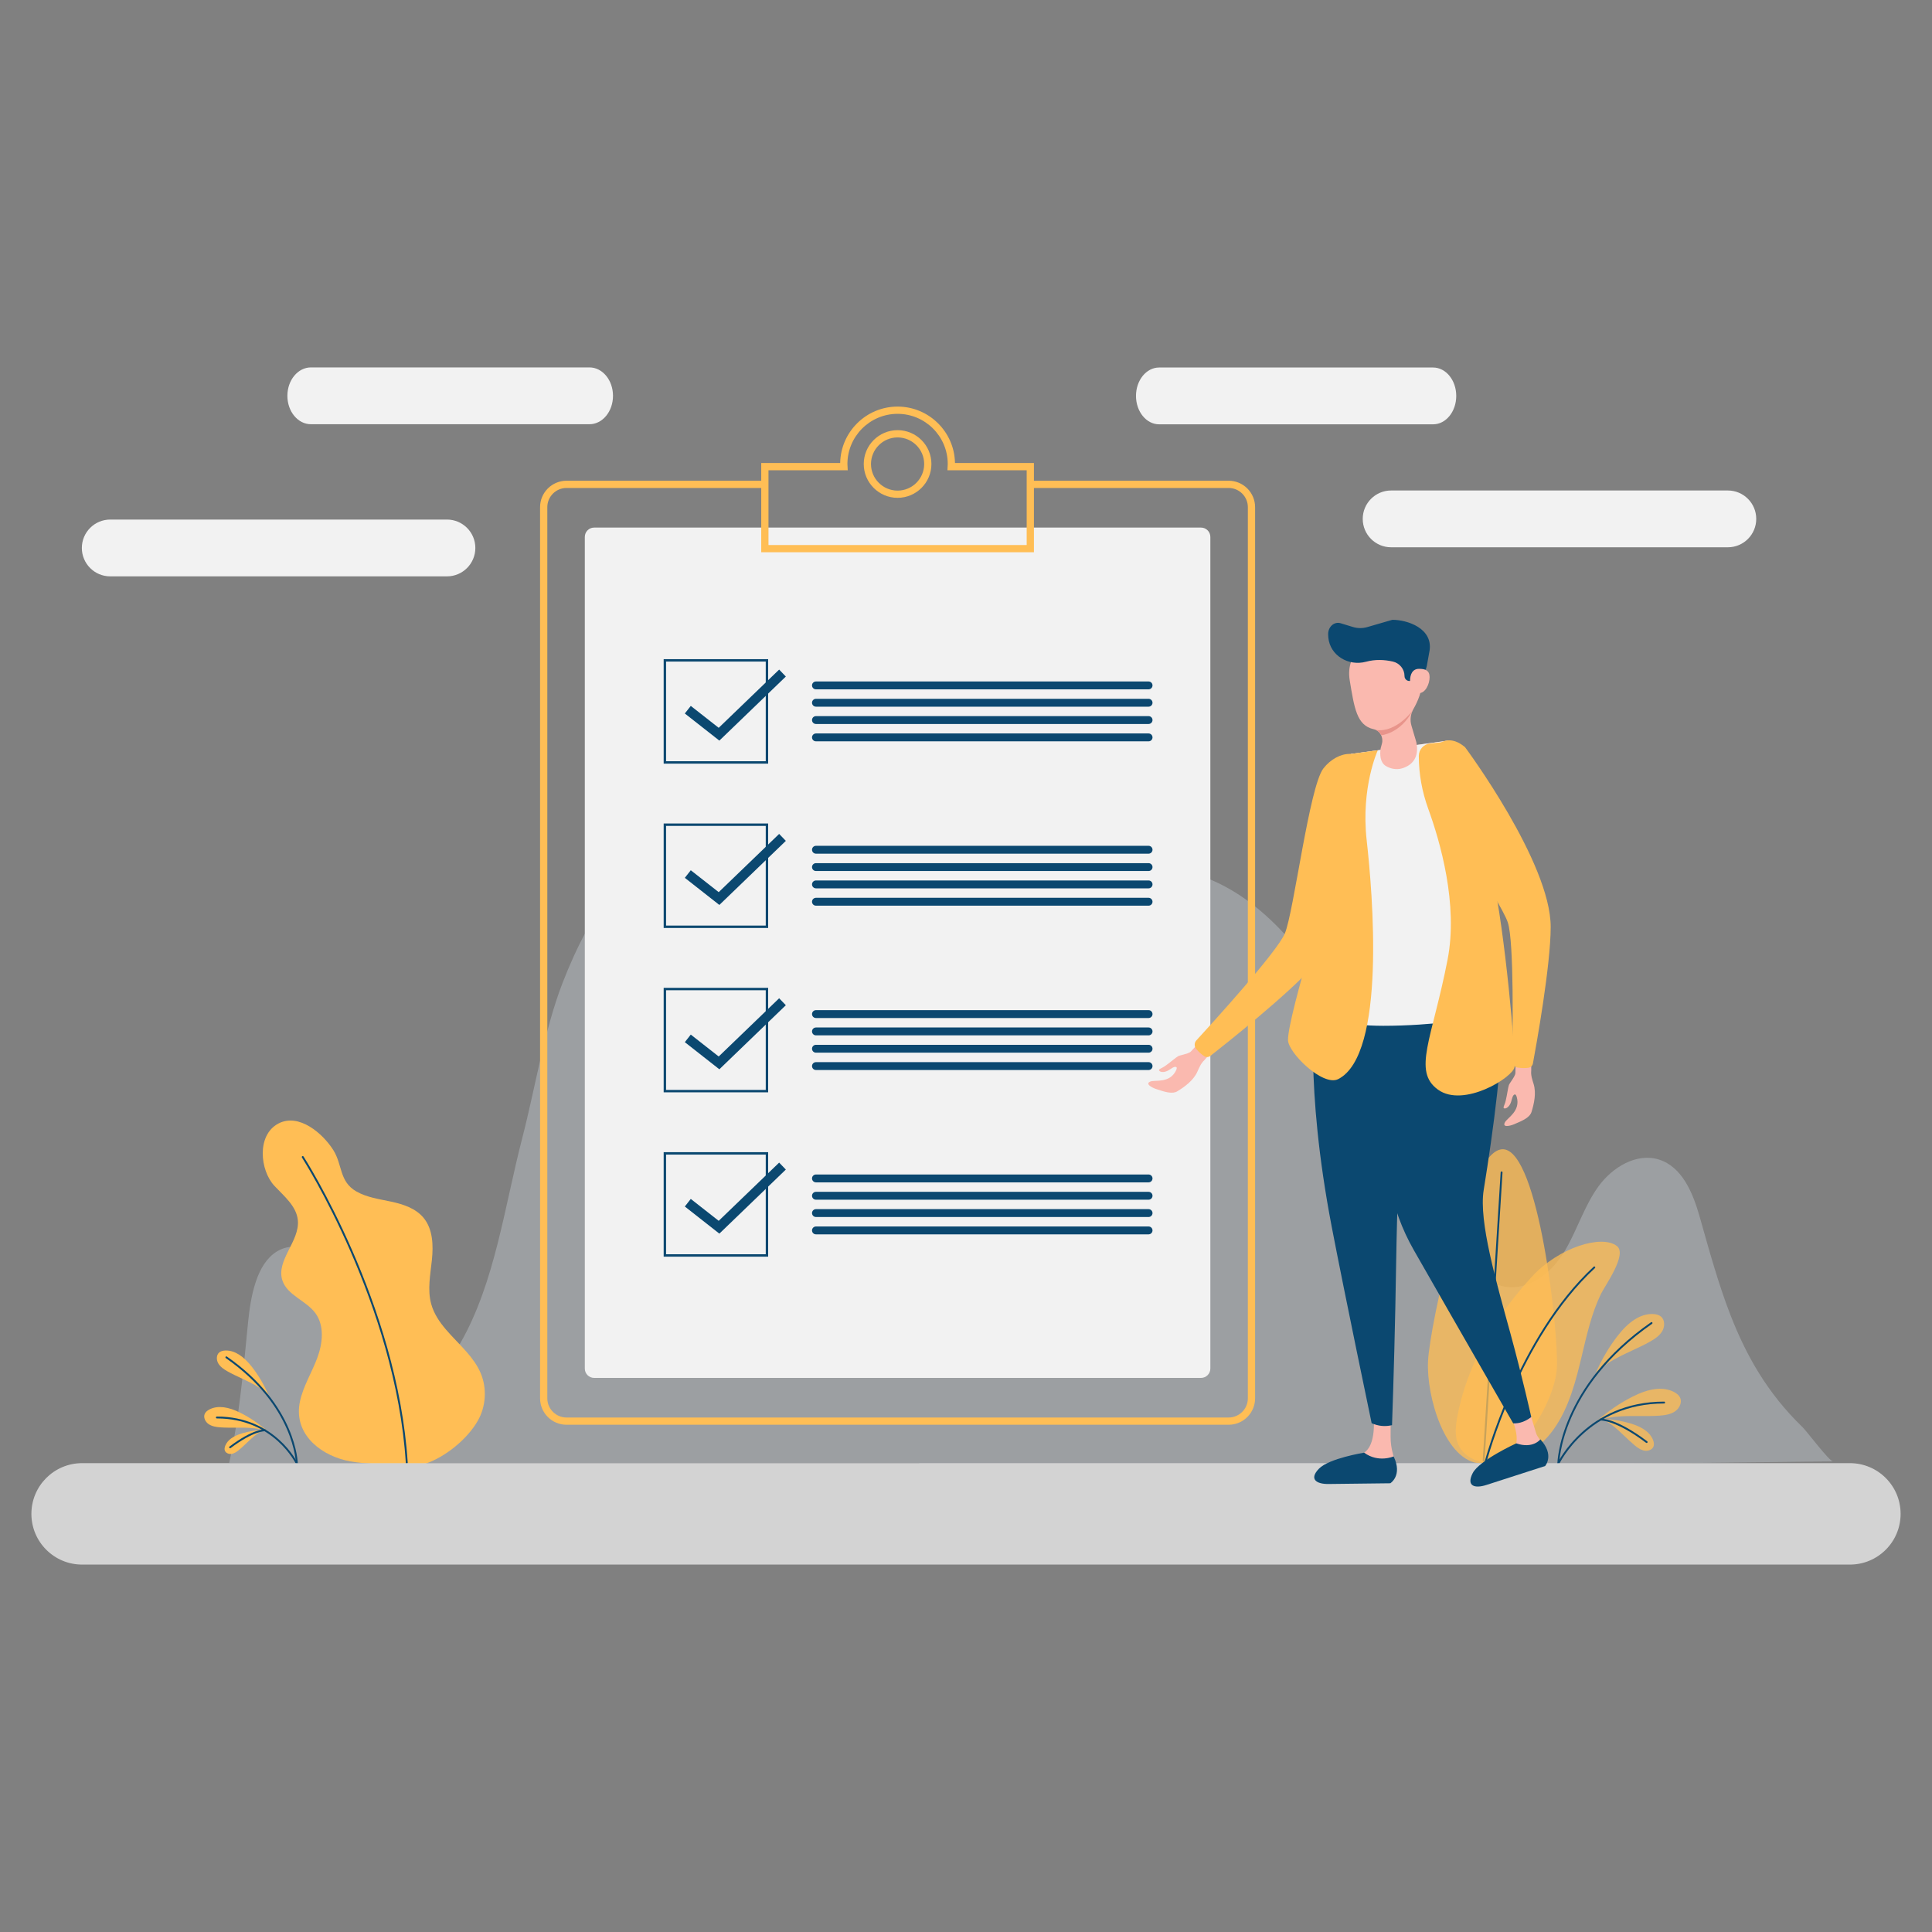 <?xml version="1.0" encoding="UTF-8" standalone="no"?>
<svg
   version="1.1"
   id="Layer_1"
   x="0px"
   y="0px"
   viewBox="0 0 800 800"
   xml:space="preserve"
   sodipodi:docname="ccs-task.svg"
   width="800"
   height="800"
   inkscape:version="1.3.2 (091e20e, 2023-11-25, custom)"
   xmlns:inkscape="http://www.inkscape.org/namespaces/inkscape"
   xmlns:sodipodi="http://sodipodi.sourceforge.net/DTD/sodipodi-0.dtd"
   xmlns="http://www.w3.org/2000/svg"
   xmlns:svg="http://www.w3.org/2000/svg"><rect x="0" y="0" width="800" height="800" fill="#808080" stroke="none"/><defs
   id="defs85" /><sodipodi:namedview
   id="namedview85"
   pagecolor="#ffffff"
   bordercolor="#000000"
   borderopacity="0.25"
   inkscape:showpageshadow="2"
   inkscape:pageopacity="0.0"
   inkscape:pagecheckerboard="0"
   inkscape:deskcolor="#d1d1d1"
   inkscape:zoom="0.35555556"
   inkscape:cx="540"
   inkscape:cy="538.59375"
   inkscape:window-width="1366"
   inkscape:window-height="705"
   inkscape:window-x="-8"
   inkscape:window-y="-8"
   inkscape:window-maximized="1"
   inkscape:current-layer="Layer_1" />
<style
   type="text/css"
   id="style1">
	.st0{opacity:0.31;fill:#DCE6EF;}
	.st1{opacity:0.77;fill:#FFBE55;}
	.st2{fill:#0B4870;}
	.st3{fill:#FFBE55;}
	.st4{fill:#F2F2F2;}
	.st5{fill:#D3D3D3;}
	.st6{fill:#FAB9AF;}
	.st7{fill:#E8948B;}
</style>


<g
   id="g85"
   transform="translate(-140,-140)"><g
     id="g83">
	<path
   class="st0"
   d="m 899,745.11 c -1.51,0.02 -10.8,-12.4 -12.58,-14.12 -14.55,-14.08 -23.28,-29.55 -29.84,-46.38 -5,-12.83 -8.73,-26.46 -12.8,-40.84 -2.75,-9.7 -7.18,-20.54 -16.78,-23.6 -9.34,-2.97 -19.4,3.19 -25.14,11.13 -5.75,7.94 -8.64,17.57 -13.55,26.05 -8.91,15.37 -24.68,21.81 -37.72,8.3 -18.62,-19.3 -27.01,-45.62 -38.82,-69.16 -8.57,-17.09 -15.75,-37.1 -26.55,-52.86 -16.47,-24.02 -39.06,-44.51 -69.09,-44.51 -19.04,2.88 -35.81,19.75 -47.17,40.82 -11.35,21.07 -17.98,46.14 -23.62,71.14 -4.73,20.97 -8.88,42.17 -12.72,63.48 -7.14,-25.68 -14.57,-51.17 -22.61,-76.22 -8.71,-27.13 -18.33,-54.16 -31.69,-75.87 -13.36,-21.71 -31.05,-37.72 -48.81,-37.61 -27.37,5.3 -45.03,32.32 -56.61,62.26 -7.59,19.63 -11.27,43.41 -16.65,64.15 -7.4,28.57 -11.28,59.65 -25.5,84.66 -9.95,17.5 -25.25,13.04 -35.56,-2.69 -5.69,-8.68 -9.7,-19 -16.07,-26.92 -6.37,-7.92 -16.42,-13.08 -24.5,-8.09 -8.31,5.13 -10.8,18.12 -11.92,29.51 -1.66,16.91 -3.11,32.89 -5.84,48.21 -0.59,3.34 -1.25,6.64 -1.98,9.91 h 285.76 c -0.2,1.22 -0.4,2.45 -0.59,3.67 0,0 378.95,-4.42 378.95,-4.42 z"
   id="path1" />
	<path
   class="st1"
   d="m 784.66,706.27 c -0.74,14.73 -16.77,40.48 -31.5,39.74 -14.73,-0.74 -22.59,-27.7 -21.84,-42.43 0.74,-14.73 16.43,-88.45 31.16,-87.7 14.72,0.74 22.92,75.66 22.18,90.39 z"
   id="path2" />
	<g
   id="g3">
		<path
   class="st2"
   d="m 754.34,745.22 c -0.01,0 -0.02,0 -0.02,0 -0.21,-0.01 -0.38,-0.2 -0.36,-0.41 l 7.43,-119.38 c 0.01,-0.21 0.18,-0.39 0.41,-0.36 0.21,0.01 0.38,0.2 0.36,0.41 l -7.43,119.38 c -0.02,0.2 -0.19,0.36 -0.39,0.36 z"
   id="path3" />
	</g>
	<path
   class="st1"
   d="m 750.94,703.2 c -3.35,7.37 -5.91,15.1 -7.45,23.16 -0.78,4.08 -1.28,8.51 0.57,12.24 2.02,4.07 6.5,6.44 10.98,7.18 10.95,1.8 21.9,-4.91 28.32,-13.96 6.42,-9.05 9.2,-20.12 11.75,-30.91 2.01,-8.5 3.98,-17.13 7.77,-25.05 1.62,-3.4 11.13,-16.51 6.63,-19.91 -6.15,-4.83 -23.95,0.42 -35.35,12.88 -9.4,10.24 -17.48,21.77 -23.22,34.37 z"
   id="path4" />
	<g
   id="g5">
		<path
   class="st2"
   d="m 755.04,746.16 c -0.03,0 -0.06,0 -0.1,-0.01 -0.21,-0.05 -0.33,-0.27 -0.28,-0.47 0.13,-0.52 13.62,-51.91 45.25,-81.17 0.16,-0.14 0.4,-0.14 0.55,0.02 0.15,0.16 0.14,0.4 -0.02,0.55 -31.47,29.1 -44.89,80.28 -45.02,80.79 -0.04,0.18 -0.2,0.29 -0.38,0.29 z"
   id="path5" />
	</g>
	<path
   class="st1"
   d="m 828.37,691.07 c -1.13,2.03 -3.25,3.41 -5.18,4.49 -2.37,1.34 -4.9,2.51 -7.35,3.65 -3.14,1.46 -6.38,2.97 -9.38,4.85 -2.18,1.37 -4.12,2.92 -5.75,4.58 2.57,-5.84 5.58,-10.94 9.12,-15.5 4.66,-6 9.44,-9.04 14.23,-9.04 0.11,0 0.22,0 0.33,0.01 1.48,0.04 2.63,0.41 3.42,1.09 1.63,1.39 1.56,4.07 0.56,5.87 z"
   id="path6" />
	<path
   class="st1"
   d="m 833.71,724.34 c -1.89,1.35 -4.4,1.69 -6.6,1.85 -2.72,0.19 -5.51,0.17 -8.2,0.16 -3.46,-0.02 -7.04,-0.05 -10.55,0.37 -2.56,0.31 -4.98,0.88 -7.16,1.68 4.82,-4.18 9.72,-7.51 14.87,-10.11 6.78,-3.43 12.4,-4.13 16.73,-2.08 0.1,0.05 0.2,0.1 0.3,0.15 1.32,0.67 2.2,1.49 2.63,2.45 0.86,1.94 -0.35,4.34 -2.02,5.53 z"
   id="path7" />
	<path
   class="st1"
   d="m 821.11,740.72 c -1.57,-0.22 -2.98,-1.22 -4.15,-2.18 -1.44,-1.18 -2.82,-2.49 -4.15,-3.77 -1.71,-1.63 -3.48,-3.32 -5.42,-4.76 -1.42,-1.05 -2.89,-1.9 -4.35,-2.52 4.36,0.18 8.35,0.82 12.14,1.94 4.98,1.47 8.1,3.76 9.29,6.8 0.03,0.07 0.05,0.14 0.08,0.21 0.34,0.95 0.39,1.77 0.16,2.45 -0.48,1.39 -2.21,2.02 -3.6,1.83 z"
   id="path8" />
	<g
   id="g9">
		<path
   class="st2"
   d="m 785.27,746.46 c -0.2,-0.02 -0.39,-0.17 -0.39,-0.39 0,-0.32 0.59,-32 38.77,-58.55 0.18,-0.12 0.42,-0.08 0.54,0.1 0.12,0.18 0.08,0.42 -0.1,0.54 -37.85,26.32 -38.44,57.6 -38.44,57.91 0.01,0.21 -0.16,0.39 -0.38,0.39 z"
   id="path9" />
	</g>
	<g
   id="g10">
		<path
   class="st2"
   d="m 785.27,746.46 c -0.06,0 -0.11,-0.01 -0.17,-0.04 -0.2,-0.09 -0.28,-0.32 -0.19,-0.52 0.12,-0.25 12.28,-25.52 44.17,-25.52 0.22,0 0.39,0.17 0.39,0.39 0,0.22 -0.17,0.39 -0.39,0.39 -31.38,0 -43.35,24.82 -43.46,25.07 -0.06,0.14 -0.2,0.23 -0.35,0.23 z"
   id="path10" />
	</g>
	<g
   id="g11">
		<path
   class="st2"
   d="m 821.83,737.51 c -0.08,0 -0.16,-0.03 -0.23,-0.08 -12.62,-9.52 -18.83,-9.24 -18.88,-9.23 -0.22,0.02 -0.4,-0.15 -0.42,-0.36 -0.01,-0.21 0.15,-0.4 0.36,-0.42 0.26,-0.03 6.49,-0.35 19.41,9.39 0.17,0.13 0.21,0.37 0.08,0.55 -0.08,0.09 -0.2,0.15 -0.32,0.15 z"
   id="path11" />
	</g>
	<g
   id="g20">
		<path
   class="st3"
   d="m 333.35,699.96 c -5.55,-6.41 -12.58,-11.93 -14.8,-20.02 -1.62,-5.91 -0.34,-12.16 0.29,-18.25 0.63,-6.09 0.41,-12.83 -3.53,-17.51 -3.25,-3.86 -8.38,-5.54 -13.31,-6.6 -4.93,-1.06 -10.08,-1.73 -14.46,-4.24 -7.11,-4.08 -5.69,-11.01 -9.51,-17.09 -4.28,-6.82 -14.25,-15.53 -22.79,-11 -9.04,4.8 -7.61,19.37 -1.6,25.8 3.99,4.27 9.1,8.36 9.69,14.18 0.88,8.75 -9.14,16.63 -6.39,24.99 2.04,6.17 9.81,8.29 13.66,13.53 3.8,5.19 3.03,12.45 0.8,18.48 -2.24,6.03 -5.76,11.6 -7.15,17.87 -2.85,12.84 7.23,21.71 18.71,24.58 10.55,2.63 33.3,1.39 33.3,1.39 8.12,-2.84 17.12,-9.97 21.59,-17.77 3.37,-5.89 3.84,-13.35 1.23,-19.62 -1.35,-3.22 -3.41,-6.05 -5.73,-8.72 z"
   id="path12" />
		<g
   id="g13">
			<path
   class="st2"
   d="m 308.43,746.13 c -0.2,0 -0.38,-0.16 -0.39,-0.37 -4.17,-65.77 -42.62,-125.85 -43.01,-126.45 -0.12,-0.18 -0.07,-0.42 0.12,-0.54 0.18,-0.12 0.42,-0.07 0.54,0.12 0.39,0.6 38.95,60.86 43.14,126.82 0.01,0.21 -0.15,0.4 -0.36,0.41 -0.02,0.01 -0.03,0.01 -0.04,0.01 z"
   id="path13" />
		</g>
		<path
   class="st3"
   d="m 230.76,700.04 c 0.6,-0.51 1.47,-0.79 2.59,-0.82 0.08,0 0.17,0 0.25,0 3.61,0 7.23,2.3 10.76,6.83 2.68,3.45 4.95,7.31 6.89,11.72 -1.23,-1.26 -2.7,-2.43 -4.35,-3.46 -2.26,-1.42 -4.72,-2.56 -7.09,-3.67 -1.85,-0.86 -3.76,-1.75 -5.55,-2.76 -1.46,-0.82 -3.06,-1.87 -3.92,-3.4 -0.76,-1.36 -0.81,-3.39 0.42,-4.44 z"
   id="path14" />
		<path
   class="st3"
   d="m 224.78,725.45 c 0.32,-0.72 0.99,-1.34 1.99,-1.85 0.07,-0.04 0.15,-0.07 0.22,-0.11 3.27,-1.55 7.52,-1.02 12.65,1.57 3.9,1.97 7.6,4.49 11.25,7.65 -1.65,-0.61 -3.48,-1.04 -5.41,-1.27 -2.66,-0.32 -5.36,-0.3 -7.98,-0.28 -2.04,0.01 -4.15,0.03 -6.2,-0.12 -1.67,-0.12 -3.56,-0.38 -4.99,-1.4 -1.28,-0.9 -2.19,-2.72 -1.53,-4.19 z"
   id="path15" />
		<path
   class="st3"
   d="m 233.1,740.65 c -0.18,-0.51 -0.14,-1.13 0.12,-1.85 0.02,-0.05 0.04,-0.11 0.06,-0.16 0.9,-2.3 3.26,-4.03 7.03,-5.14 2.86,-0.85 5.88,-1.33 9.18,-1.47 -1.11,0.47 -2.22,1.11 -3.29,1.91 -1.47,1.09 -2.81,2.36 -4.1,3.6 -1.01,0.96 -2.05,1.96 -3.14,2.85 -0.88,0.72 -1.95,1.48 -3.14,1.65 -1.05,0.13 -2.35,-0.35 -2.72,-1.39 z"
   id="path16" />
		<g
   id="g17">
			<path
   class="st2"
   d="m 262.92,746.46 c -0.21,0 -0.39,-0.17 -0.39,-0.39 0,-0.24 -0.47,-23.86 -29.02,-43.71 -0.18,-0.12 -0.22,-0.37 -0.1,-0.54 0.12,-0.18 0.37,-0.22 0.54,-0.1 28.91,20.1 29.36,44.11 29.36,44.35 0.01,0.21 -0.17,0.39 -0.39,0.39 0.01,0 0.01,0 0,0 z"
   id="path17" />
		</g>
		<g
   id="g18">
			<path
   class="st2"
   d="m 262.93,746.46 c -0.15,0 -0.29,-0.08 -0.35,-0.22 -0.09,-0.19 -9.12,-18.9 -32.78,-18.9 -0.22,0 -0.39,-0.17 -0.39,-0.39 0,-0.22 0.17,-0.39 0.39,-0.39 24.17,0 33.39,19.16 33.48,19.35 0.09,0.2 0.01,0.43 -0.19,0.52 -0.05,0.01 -0.11,0.03 -0.16,0.03 z"
   id="path18" />
		</g>
		<g
   id="g19">
			<path
   class="st2"
   d="m 235.28,739.69 c -0.12,0 -0.23,-0.05 -0.31,-0.16 -0.13,-0.17 -0.1,-0.42 0.08,-0.55 9.79,-7.39 14.54,-7.13 14.74,-7.12 0.21,0.02 0.38,0.2 0.36,0.42 -0.02,0.21 -0.2,0.39 -0.42,0.36 v 0 c -0.05,0 -4.71,-0.2 -14.21,6.96 -0.08,0.07 -0.16,0.09 -0.24,0.09 z"
   id="path19" />
		</g>
	</g>
	<g
   id="g21">
		<path
   class="st3"
   d="M 648.76,729.96 H 374.58 c -6.04,0 -10.95,-4.91 -10.95,-10.95 v -369 c 0,-6.04 4.91,-10.95 10.95,-10.95 h 81.95 v 3 h -81.95 c -4.38,0 -7.95,3.57 -7.95,7.95 v 369 c 0,4.38 3.57,7.95 7.95,7.95 h 274.18 c 4.38,0 7.95,-3.57 7.95,-7.95 v -369 c 0,-4.38 -3.57,-7.95 -7.95,-7.95 h -81.93 v -3 h 81.93 c 6.04,0 10.95,4.91 10.95,10.95 v 369 c 0,6.03 -4.91,10.95 -10.95,10.95 z"
   id="path20" />
	</g>
	<path
   class="st4"
   d="m 637.32,710.56 h -251.3 c -2.13,0 -3.86,-1.73 -3.86,-3.86 V 362.32 c 0,-2.13 1.73,-3.86 3.86,-3.86 h 251.3 c 2.13,0 3.86,1.73 3.86,3.86 V 706.7 c 0,2.13 -1.73,3.86 -3.86,3.86 z"
   id="path21" />
	<g
   id="g22">
		<path
   class="st3"
   d="M 568.13,368.68 H 455.21 v -36.95 h 32.69 c 0.22,-12.92 10.8,-23.37 23.77,-23.37 12.97,0 23.55,10.45 23.77,23.37 h 32.69 z m -109.92,-3 h 106.92 v -30.95 h -32.82 l 0.1,-1.98 c 0.01,-0.2 0.03,-0.41 0.03,-0.62 0,-11.45 -9.32,-20.77 -20.77,-20.77 -11.45,0 -20.77,9.32 -20.77,20.77 0,0.21 0.02,0.42 0.03,0.62 l 0.1,1.98 h -32.82 z"
   id="path22" />
	</g>
	<g
   id="g23">
		<path
   class="st3"
   d="m 511.67,346.14 c -7.72,0 -14.01,-6.28 -14.01,-14.01 0,-7.73 6.28,-14.01 14.01,-14.01 7.73,0 14.01,6.28 14.01,14.01 0,7.73 -6.29,14.01 -14.01,14.01 z m 0,-25.01 c -6.07,0 -11.01,4.94 -11.01,11.01 0,6.07 4.94,11.01 11.01,11.01 6.07,0 11.01,-4.94 11.01,-11.01 0,-6.07 -4.94,-11.01 -11.01,-11.01 z"
   id="path23" />
	</g>
	<path
   class="st5"
   d="M 906,787.86 H 174 c -11.6,0 -21,-9.4 -21,-21 v 0 c 0,-11.6 9.4,-21 21,-21 h 732 c 11.6,0 21,9.4 21,21 v 0 c 0,11.6 -9.4,21 -21,21 z"
   id="path24" />
	<g
   id="g65">
		<g
   id="g34">
			<g
   id="g25">
				<path
   class="st2"
   d="m 458.08,456.21 h -43.27 v -43.27 h 43.27 z m -42.27,-1 h 41.27 v -41.27 h -41.27 z"
   id="path25" />
			</g>
			<g
   id="g28">
				<g
   id="g27">
					<g
   id="g26">
						<polygon
   class="st2"
   points="465.4,420.14 437.87,446.67 423.57,435.44 426.04,432.3 437.6,441.37 462.63,417.26 "
   id="polygon25" />
					</g>
				</g>
			</g>
			<g
   id="g33">
				<g
   id="g29">
					<path
   class="st2"
   d="M 615.6,425.44 H 477.87 c -0.9,0 -1.63,-0.73 -1.63,-1.63 v 0 c 0,-0.9 0.73,-1.63 1.63,-1.63 H 615.6 c 0.9,0 1.63,0.73 1.63,1.63 v 0 c 0,0.9 -0.73,1.63 -1.63,1.63 z"
   id="path28" />
				</g>
				<g
   id="g30">
					<path
   class="st2"
   d="M 615.6,432.62 H 477.87 c -0.9,0 -1.63,-0.73 -1.63,-1.63 v 0 c 0,-0.9 0.73,-1.63 1.63,-1.63 H 615.6 c 0.9,0 1.63,0.73 1.63,1.63 v 0 c 0,0.9 -0.73,1.63 -1.63,1.63 z"
   id="path29" />
				</g>
				<g
   id="g31">
					<path
   class="st2"
   d="M 615.6,439.79 H 477.87 c -0.9,0 -1.63,-0.73 -1.63,-1.63 v 0 c 0,-0.9 0.73,-1.63 1.63,-1.63 H 615.6 c 0.9,0 1.63,0.73 1.63,1.63 v 0 c 0,0.9 -0.73,1.63 -1.63,1.63 z"
   id="path30" />
				</g>
				<g
   id="g32">
					<path
   class="st2"
   d="M 615.6,446.97 H 477.87 c -0.9,0 -1.63,-0.73 -1.63,-1.63 v 0 c 0,-0.9 0.73,-1.63 1.63,-1.63 H 615.6 c 0.9,0 1.63,0.73 1.63,1.63 v 0 c 0,0.9 -0.73,1.63 -1.63,1.63 z"
   id="path31" />
				</g>
			</g>
		</g>
		<g
   id="g44">
			<g
   id="g35">
				<path
   class="st2"
   d="m 458.08,524.26 h -43.27 v -43.27 h 43.27 z m -42.27,-1 h 41.27 v -41.27 h -41.27 z"
   id="path34" />
			</g>
			<g
   id="g38">
				<g
   id="g37">
					<g
   id="g36">
						<polygon
   class="st2"
   points="465.4,488.19 437.87,514.72 423.57,503.49 426.04,500.35 437.6,509.42 462.63,485.31 "
   id="polygon35" />
					</g>
				</g>
			</g>
			<g
   id="g43">
				<g
   id="g39">
					<path
   class="st2"
   d="M 615.6,493.49 H 477.87 c -0.9,0 -1.63,-0.73 -1.63,-1.63 v 0 c 0,-0.9 0.73,-1.63 1.63,-1.63 H 615.6 c 0.9,0 1.63,0.73 1.63,1.63 v 0 c 0,0.9 -0.73,1.63 -1.63,1.63 z"
   id="path38" />
				</g>
				<g
   id="g40">
					<path
   class="st2"
   d="M 615.6,500.67 H 477.87 c -0.9,0 -1.63,-0.73 -1.63,-1.63 v 0 c 0,-0.9 0.73,-1.63 1.63,-1.63 H 615.6 c 0.9,0 1.63,0.73 1.63,1.63 v 0 c 0,0.9 -0.73,1.63 -1.63,1.63 z"
   id="path39" />
				</g>
				<g
   id="g41">
					<path
   class="st2"
   d="M 615.6,507.84 H 477.87 c -0.9,0 -1.63,-0.73 -1.63,-1.63 v 0 c 0,-0.9 0.73,-1.63 1.63,-1.63 H 615.6 c 0.9,0 1.63,0.73 1.63,1.63 v 0 c 0,0.9 -0.73,1.63 -1.63,1.63 z"
   id="path40" />
				</g>
				<g
   id="g42">
					<path
   class="st2"
   d="M 615.6,515.02 H 477.87 c -0.9,0 -1.63,-0.73 -1.63,-1.63 v 0 c 0,-0.9 0.73,-1.63 1.63,-1.63 H 615.6 c 0.9,0 1.63,0.73 1.63,1.63 v 0 c 0,0.9 -0.73,1.63 -1.63,1.63 z"
   id="path41" />
				</g>
			</g>
		</g>
		<g
   id="g54">
			<g
   id="g45">
				<path
   class="st2"
   d="m 458.08,592.31 h -43.27 v -43.27 h 43.27 z m -42.27,-1 h 41.27 v -41.27 h -41.27 z"
   id="path44" />
			</g>
			<g
   id="g48">
				<g
   id="g47">
					<g
   id="g46">
						<polygon
   class="st2"
   points="465.4,556.24 437.87,582.77 423.57,571.54 426.04,568.4 437.6,577.47 462.63,553.36 "
   id="polygon45" />
					</g>
				</g>
			</g>
			<g
   id="g53">
				<g
   id="g49">
					<path
   class="st2"
   d="M 615.6,561.54 H 477.87 c -0.9,0 -1.63,-0.73 -1.63,-1.63 v 0 c 0,-0.9 0.73,-1.63 1.63,-1.63 H 615.6 c 0.9,0 1.63,0.73 1.63,1.63 v 0 c 0,0.9 -0.73,1.63 -1.63,1.63 z"
   id="path48" />
				</g>
				<g
   id="g50">
					<path
   class="st2"
   d="M 615.6,568.72 H 477.87 c -0.9,0 -1.63,-0.73 -1.63,-1.63 v 0 c 0,-0.9 0.73,-1.63 1.63,-1.63 H 615.6 c 0.9,0 1.63,0.73 1.63,1.63 v 0 c 0,0.9 -0.73,1.63 -1.63,1.63 z"
   id="path49" />
				</g>
				<g
   id="g51">
					<path
   class="st2"
   d="M 615.6,575.89 H 477.87 c -0.9,0 -1.63,-0.73 -1.63,-1.63 v 0 c 0,-0.9 0.73,-1.63 1.63,-1.63 H 615.6 c 0.9,0 1.63,0.73 1.63,1.63 v 0 c 0,0.9 -0.73,1.63 -1.63,1.63 z"
   id="path50" />
				</g>
				<g
   id="g52">
					<path
   class="st2"
   d="M 615.6,583.07 H 477.87 c -0.9,0 -1.63,-0.73 -1.63,-1.63 v 0 c 0,-0.9 0.73,-1.63 1.63,-1.63 H 615.6 c 0.9,0 1.63,0.73 1.63,1.63 v 0 c 0,0.9 -0.73,1.63 -1.63,1.63 z"
   id="path51" />
				</g>
			</g>
		</g>
		<g
   id="g64">
			<g
   id="g55">
				<path
   class="st2"
   d="m 458.08,660.36 h -43.27 v -43.27 h 43.27 z m -42.27,-1 h 41.27 v -41.27 h -41.27 z"
   id="path54" />
			</g>
			<g
   id="g58">
				<g
   id="g57">
					<g
   id="g56">
						<polygon
   class="st2"
   points="465.4,624.29 437.87,650.82 423.57,639.59 426.04,636.45 437.6,645.52 462.63,621.41 "
   id="polygon55" />
					</g>
				</g>
			</g>
			<g
   id="g63">
				<g
   id="g59">
					<path
   class="st2"
   d="M 615.6,629.59 H 477.87 c -0.9,0 -1.63,-0.73 -1.63,-1.63 v 0 c 0,-0.9 0.73,-1.63 1.63,-1.63 H 615.6 c 0.9,0 1.63,0.73 1.63,1.63 v 0 c 0,0.9 -0.73,1.63 -1.63,1.63 z"
   id="path58" />
				</g>
				<g
   id="g60">
					<path
   class="st2"
   d="M 615.6,636.77 H 477.87 c -0.9,0 -1.63,-0.73 -1.63,-1.63 v 0 c 0,-0.9 0.73,-1.63 1.63,-1.63 H 615.6 c 0.9,0 1.63,0.73 1.63,1.63 v 0 c 0,0.9 -0.73,1.63 -1.63,1.63 z"
   id="path59" />
				</g>
				<g
   id="g61">
					<path
   class="st2"
   d="M 615.6,643.94 H 477.87 c -0.9,0 -1.63,-0.73 -1.63,-1.63 v 0 c 0,-0.9 0.73,-1.63 1.63,-1.63 H 615.6 c 0.9,0 1.63,0.73 1.63,1.63 v 0 c 0,0.9 -0.73,1.63 -1.63,1.63 z"
   id="path60" />
				</g>
				<g
   id="g62">
					<path
   class="st2"
   d="M 615.6,651.12 H 477.87 c -0.9,0 -1.63,-0.73 -1.63,-1.63 v 0 c 0,-0.9 0.73,-1.63 1.63,-1.63 H 615.6 c 0.9,0 1.63,0.73 1.63,1.63 v 0 c 0,0.9 -0.73,1.63 -1.63,1.63 z"
   id="path61" />
				</g>
			</g>
		</g>
	</g>
	<g
   id="g80">
		<g
   id="g79">
			<path
   class="st6"
   d="m 622.57,581.32 c 2.24,-1.59 4.3,-3.43 5.25,-3.97 0.4,-0.22 1.64,-0.5 1.99,-0.61 1.04,-0.31 2.7,-0.63 3.42,-1.44 l 3.08,-3.38 c 1.46,-1.66 3.37,-2.21 5.02,-0.75 v 0 c 1.79,1.58 1.26,3.83 -0.52,5.43 l -2.11,2.4 c -1.42,1.28 -2.13,3.08 -2.92,4.82 -1.6,3.55 -5.23,6.22 -8.33,8.09 -1.95,1.17 -4.9,0.34 -8.77,-0.98 -1.9,-0.65 -4.65,-2.22 -2.28,-3.11 1.99,-0.74 7.97,0.87 10.61,-4.64 0.13,-0.27 0.41,-0.99 0.14,-1.24 -0.8,-0.75 -2.57,0.95 -3.75,1.49 -1.66,0.76 -2.99,0.5 -3.4,-0.11 -0.44,-0.64 0.97,-0.86 2.57,-2 z"
   id="path65" />
			<path
   class="st3"
   d="m 706.73,460.43 c 0,0 -4.94,59.3 -22.67,79.31 -10.68,12.06 -36.81,32.74 -42.86,37.48 -0.77,0.6 -1.85,0.63 -2.65,0.07 -0.51,-0.36 -1.09,-0.8 -1.59,-1.24 -0.51,-0.45 -1.1,-1.1 -1.63,-1.72 -0.88,-1.03 -0.84,-2.56 0.08,-3.55 6.78,-7.37 33.38,-36.58 36.62,-44.26 3.71,-8.81 10.1,-60.82 15.97,-68.35 5.87,-7.55 17.12,-9.18 18.73,2.26 z"
   id="path66" />
			<polygon
   class="st6"
   points="699.46,452.19 740.23,446.59 761.44,557.63 684.34,558.39 "
   id="polygon66" />
			<path
   class="st6"
   d="m 715.86,722.96 -0.04,11.97 c -0.01,2.44 0.32,4.86 0.98,7.2 l 1.04,3.69 c 0.85,3.03 -1.42,6.03 -4.57,6.02 -8.15,-0.03 -22.09,-0.01 -25.68,0 -0.59,0 -1.16,-0.4 -1.21,-0.98 -0.3,-3.49 9.79,-5.84 17.4,-8.78 5.79,-2.24 5.48,-12.65 4.77,-18.73 -0.27,-2.3 1.65,-4.25 3.95,-4.06 v 0 c 1.9,0.16 3.37,1.76 3.36,3.67 z"
   id="path67" />
			<path
   class="st6"
   d="m 771.9,719.6 4.12,13.69 c 0.18,0.61 0.45,1.18 0.81,1.7 l 2.92,4.34 c 1.86,2.76 0.52,6.52 -2.66,7.49 0,0 -5.9,2.07 -11.97,4.07 -6.22,2.04 -14.05,0.34 -14.05,-1.31 0,-3.65 3.4,-0.75 9.1,-4.56 1.91,-1.28 3.88,-2.61 5.64,-3.99 4.9,-3.85 0.62,-13.59 -2.38,-19.08 -1.08,-1.97 0.07,-4.42 2.27,-4.89 l 1.42,-0.3 c 2.08,-0.43 4.16,0.8 4.78,2.84 z"
   id="path68" />
			<path
   class="st2"
   d="m 729.77,559.42 -45.19,-3.79 c 0,0 -4.55,32.89 6.87,92.42 5.36,27.92 16.52,81.27 16.52,81.27 2.77,1.21 5.58,1.51 8.44,0.8 0,0 0.85,-23.53 1.37,-48.88 0.5,-24.3 0.63,-50.27 2.18,-58.77 3.16,-17.36 9.81,-63.05 9.81,-63.05 z"
   id="path69" />
			<path
   class="st2"
   d="m 720.44,559.99 c -4.67,25.04 -15.09,62.48 4.99,97.65 20.07,35.17 41.16,71.74 41.16,71.74 2.72,0.11 5.18,-0.87 7.47,-2.61 0,0 -3.52,-15.94 -8.61,-34.56 -5.82,-21.3 -13.19,-46.35 -11.09,-59.41 3.94,-24.48 8.46,-57.08 7.09,-72.92 -1.38,-15.84 -38.56,-13.05 -41.01,0.11 z"
   id="path70" />
			<path
   class="st4"
   d="m 682.78,555.69 16.68,-103.5 40.78,-5.6 21.91,109.29 c 0.41,2.05 -0.92,4.05 -2.98,4.44 -7.59,1.44 -25.9,4.44 -46.4,4.44 -15.3,0 -23.9,-2.97 -27.81,-4.86 -1.58,-0.76 -2.46,-2.47 -2.18,-4.21 z"
   id="path71" />
			<path
   class="st6"
   d="m 763.49,595.75 c 0.62,-2.67 0.96,-5.42 1.31,-6.45 0.15,-0.43 0.9,-1.46 1.09,-1.78 0.58,-0.92 1.61,-2.26 1.61,-3.34 l 0.08,-4.57 c 0,-2.21 1.07,-3.88 3.27,-3.88 v 0 c 2.39,0 3.48,2.04 3.2,4.42 v 3.2 c -0.22,1.9 0.44,3.72 1,5.55 1.14,3.72 0.19,8.12 -0.9,11.58 -0.68,2.17 -3.45,3.5 -7.22,5.06 -1.85,0.77 -4.96,1.41 -3.77,-0.82 1,-1.87 6.55,-4.61 4.89,-10.5 -0.08,-0.29 -0.34,-1.02 -0.71,-1.03 -1.1,-0.03 -1.3,2.41 -1.83,3.6 -0.74,1.67 -1.91,2.35 -2.63,2.17 -0.75,-0.2 0.16,-1.3 0.61,-3.21 z"
   id="path72" />
			<path
   class="st3"
   d="m 727.5,453.04 c 0,7.46 1.36,14.84 3.9,21.85 4.98,13.71 12.46,39.63 8.01,62.47 -6.39,32.89 -14.62,46.18 -3.96,53.85 10.66,7.66 31.1,-5.12 31.69,-9.39 0.59,-4.26 -3.98,-56.63 -9.15,-79.32 -5.18,-22.69 -19.68,-55.31 -19.68,-55.31 l -6.14,0.66 c -2.66,0.28 -4.67,2.52 -4.67,5.19 z"
   id="path73" />
			<path
   class="st3"
   d="m 746.66,449.41 c 0,0 35.52,47.75 35.45,74.48 -0.04,16.11 -5.96,48.9 -7.36,56.46 -0.18,0.96 -0.96,1.7 -1.94,1.8 -0.62,0.07 -1.35,0.12 -2.01,0.12 -0.67,0 -1.55,-0.1 -2.36,-0.21 -1.34,-0.19 -2.32,-1.36 -2.29,-2.72 0.21,-10.01 0.85,-49.51 -1.81,-57.42 -3.05,-9.07 -32.65,-52.29 -33.23,-61.83 -0.59,-9.53 6.78,-18.2 15.55,-10.68 z"
   id="path74" />
			<path
   class="st3"
   d="m 710.52,450.67 c 0,0 -7.07,15.28 -4.61,37.24 2.47,21.96 8.18,88.83 -11.8,98.93 -6.33,3.2 -20.78,-10.96 -20.78,-16.22 0,-5.26 4.82,-22.84 9.39,-38.83 4.57,-15.99 15.58,-79.45 15.58,-79.45 z"
   id="path75" />
			<g
   id="g78">
				<path
   class="st6"
   d="m 716.21,403.3 c 9.1,0 12.5,6.48 12.67,18.46 0.07,4.49 -1.95,8.93 -3.58,11.77 -1.21,2.11 -1.54,4.61 -0.85,6.94 l 2,6.76 c 1.36,6.27 -1.62,9.72 -6.02,10.97 -2.18,0.62 -4.79,0.14 -6.69,-1.09 -2.26,-1.46 -2.45,-4.61 -2.03,-7.27 l 0.52,-1.93 c 0.7,-2.6 -0.81,-5.4 -3.44,-5.97 -7.01,-1.53 -8.01,-8.84 -9.89,-20.18 -1.96,-11.82 8.21,-18.46 17.31,-18.46 z"
   id="path76" />
				<path
   class="st2"
   d="m 695.02,398.04 5.22,1.59 c 1.92,0.58 3.96,0.6 5.89,0.04 l 10.42,-3.02 c 6.31,0 16.74,3.56 15.42,12.67 l -1.16,6.44 c -0.46,2.57 -2.61,4.5 -5.22,4.72 0,0 0,0 0,0 -0.24,0.89 -1.05,1.51 -1.97,1.51 -1.13,0 -2.04,-0.91 -2.04,-2.04 v 0 c 0,-2.91 -2.04,-5.38 -4.87,-6.02 -3.48,-0.78 -7.19,-0.97 -11.08,0.08 -7.24,1.95 -14.88,-2.54 -15.6,-10.01 -0.05,-0.47 -0.07,-0.95 -0.07,-1.44 -0.01,-3.02 2.48,-5.23 5.06,-4.52 z"
   id="path77" />
				<path
   class="st6"
   d="m 723.87,421.98 c 0,2.78 1.03,5.03 3.71,5.03 2.68,0 4.39,-3.82 4.39,-6.6 0,-2.78 -1.72,-3.46 -4.39,-3.46 -2.68,0 -3.71,2.26 -3.71,5.03 z"
   id="path78" />
			</g>
		</g>
		<path
   class="st7"
   d="m 724.97,434.18 c 0,0 -6.8,9.34 -15.25,8.08 0,0 1.76,0.84 2.18,2.2 0,0 8.03,-0.59 13.07,-10.28 z"
   id="path79" />
	</g>
	<path
   class="st4"
   d="m 743,303.94 c 0,6.49 -4.28,11.76 -9.57,11.76 H 619.96 c -5.28,0 -9.57,-5.26 -9.57,-11.76 v 0 c 0,-6.49 4.28,-11.76 9.57,-11.76 h 113.47 c 5.29,0.01 9.57,5.27 9.57,11.76 z"
   id="path80" />
	<path
   class="st4"
   d="m 336.83,366.9 c 0,6.49 -5.26,11.76 -11.76,11.76 H 185.65 c -6.49,0 -11.76,-5.26 -11.76,-11.76 v 0 c 0,-6.49 5.26,-11.76 11.76,-11.76 h 139.43 c 6.49,0 11.75,5.26 11.75,11.76 z"
   id="path81" />
	<path
   class="st4"
   d="m 393.83,303.9 c 0,6.49 -4.36,11.76 -9.73,11.76 H 268.73 c -5.37,0 -9.73,-5.26 -9.73,-11.76 v 0 c 0,-6.49 4.36,-11.76 9.73,-11.76 H 384.1 c 5.37,0 9.73,5.26 9.73,11.76 z"
   id="path82" />
	<path
   class="st4"
   d="m 867.22,354.86 c 0,6.49 -5.26,11.76 -11.76,11.76 H 716.04 c -6.49,0 -11.76,-5.26 -11.76,-11.76 v 0 c 0,-6.49 5.26,-11.76 11.76,-11.76 h 139.43 c 6.49,0.01 11.75,5.27 11.75,11.76 z"
   id="path83" />
</g><path
     class="st2"
     d="m 717.07,743.07 c 0,0 -6.32,2.79 -12.21,-1.55 0,0 -14.54,2.33 -18.71,6.63 -4.17,4.3 -1.15,6.43 4.09,6.34 5.23,-0.09 25.45,-0.3 25.45,-0.3 0,0 5.19,-3.17 1.38,-11.12 z"
     id="path84" /><path
     class="st2"
     d="m 777.83,736.01 c 0,0 -3.08,4.05 -9.98,1.65 0,0 -15.34,7.01 -18.05,12.35 -2.71,5.34 0.8,6.48 5.78,4.85 4.98,-1.63 24.22,-7.81 24.22,-7.81 0,0 4.02,-4.58 -1.97,-11.04 z"
     id="path85" /></g>
</svg>
